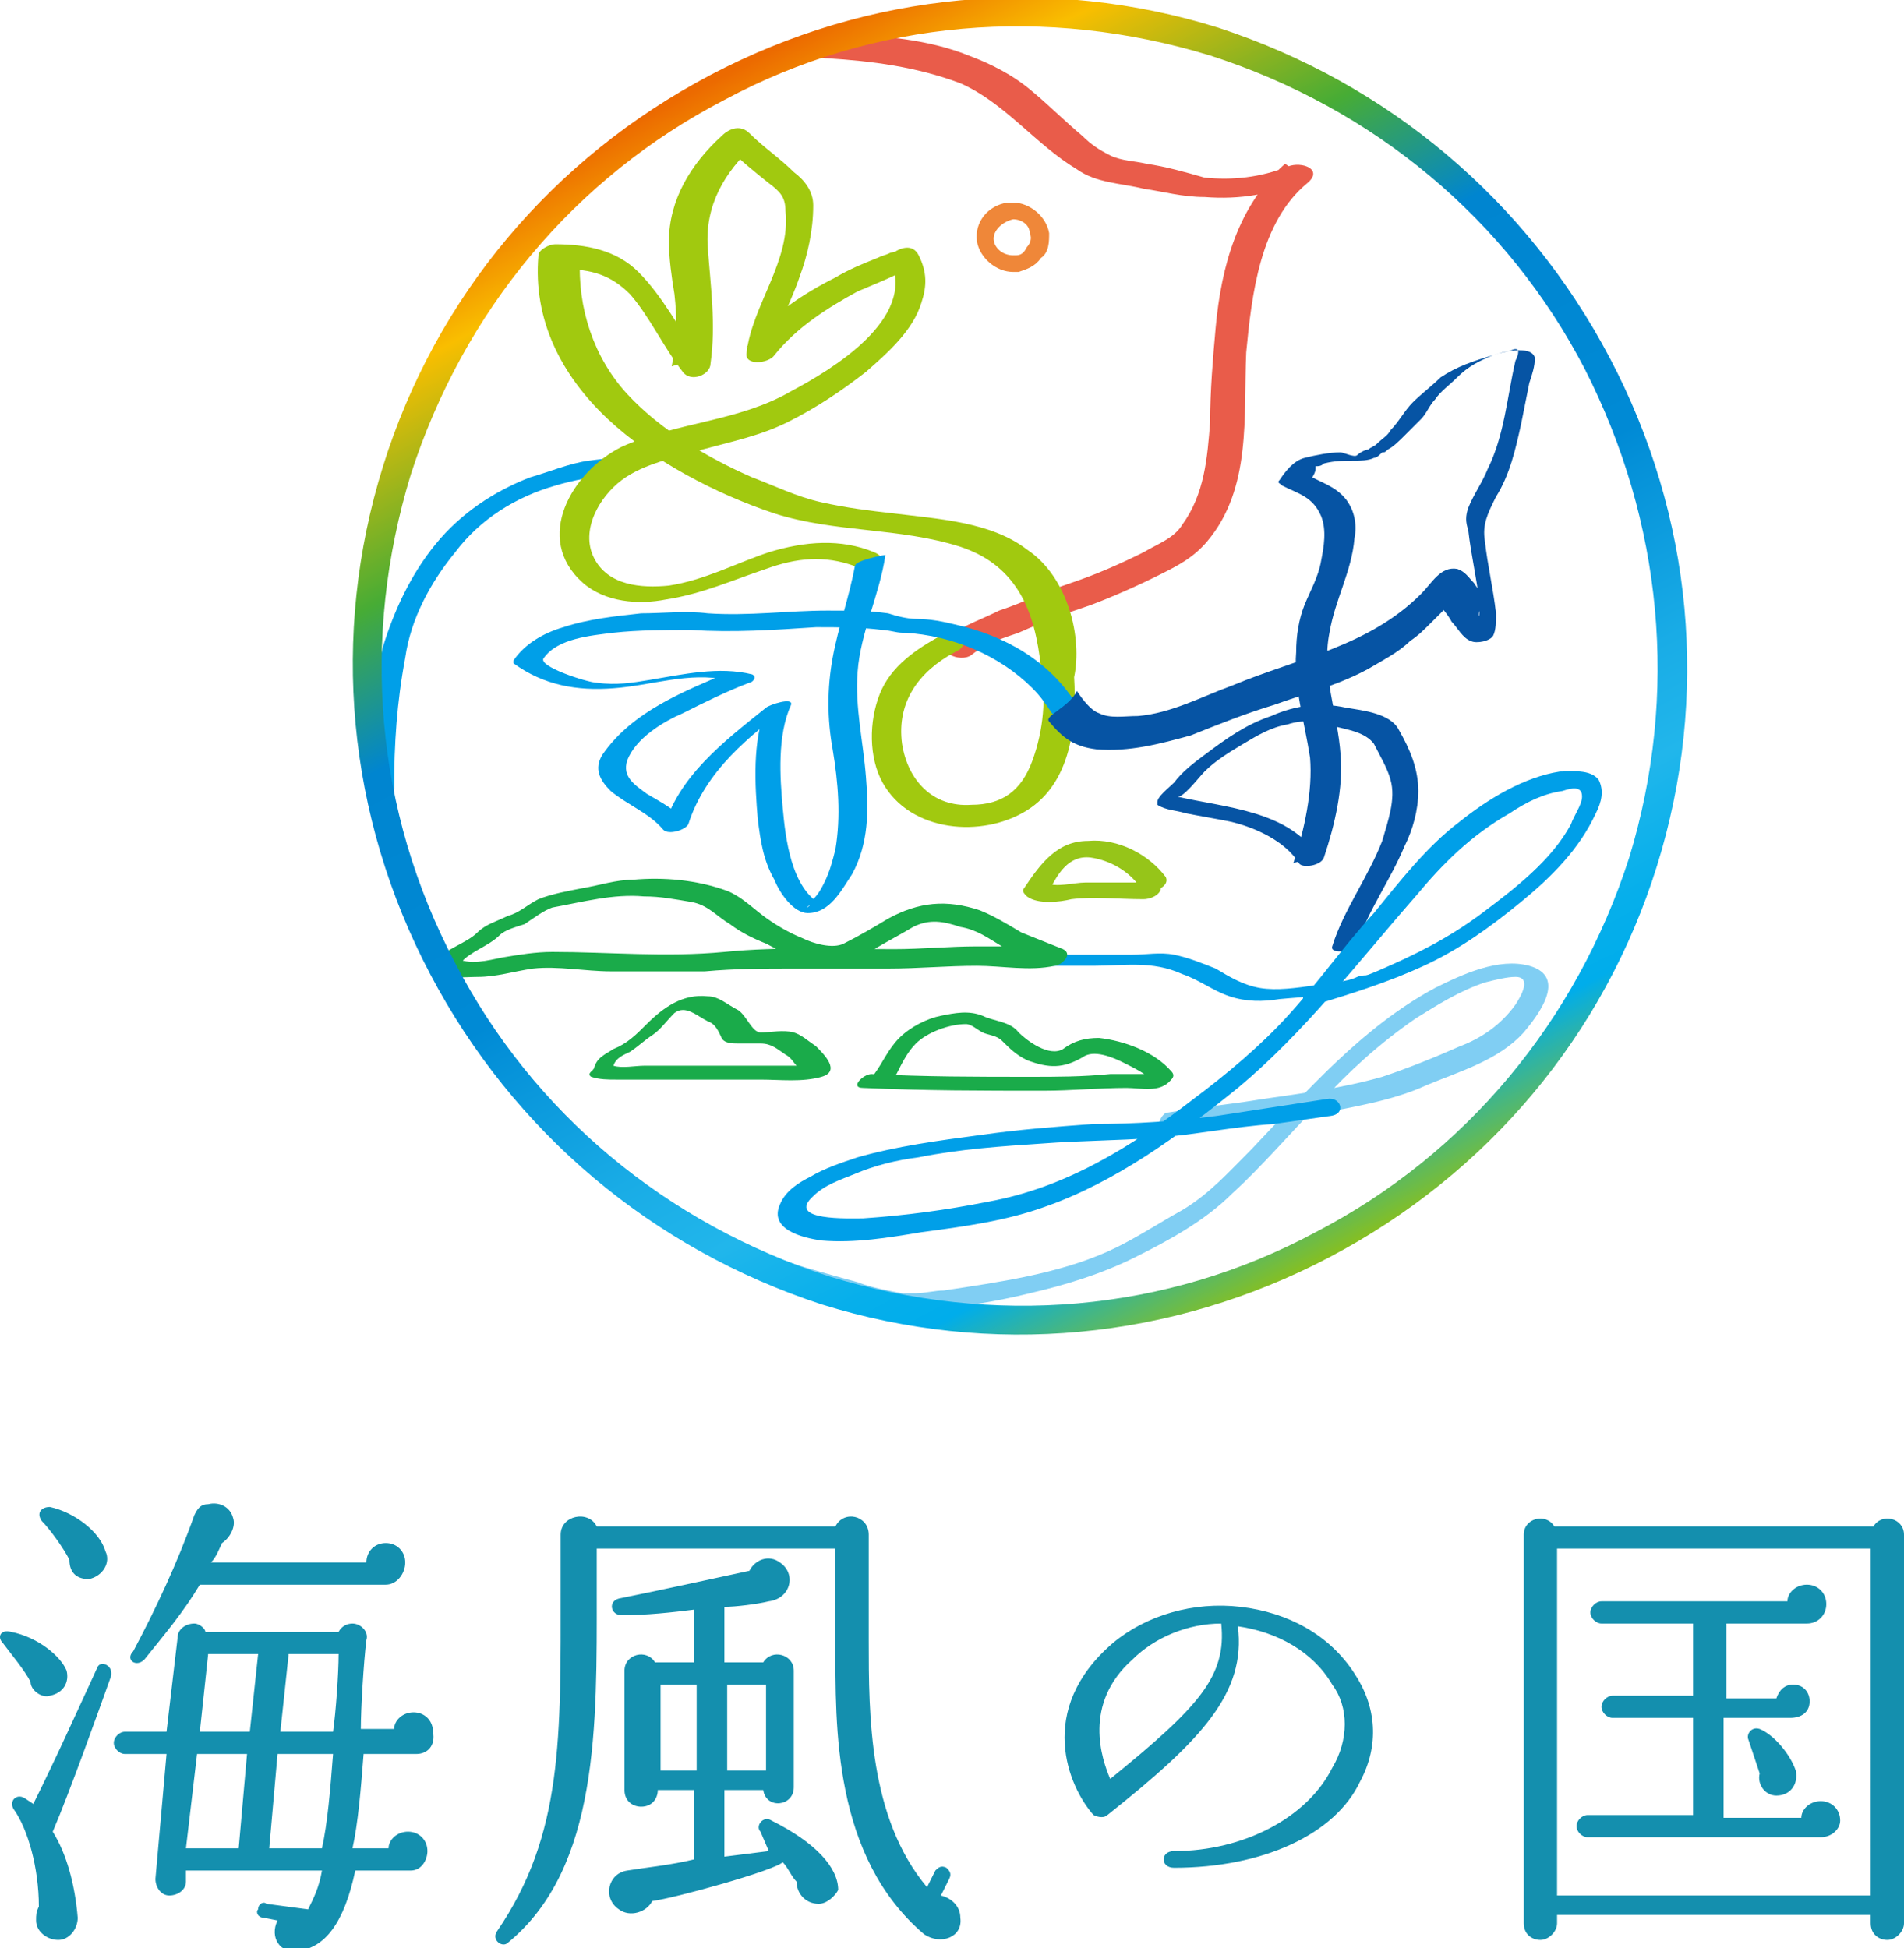 <svg version="1.1" id="レイヤー_1" xmlns="http://www.w3.org/2000/svg" x="0" y="0" viewBox="0 0 68.6 70.2" xml:space="preserve"><style>.st1{fill:#009fe8}.st5{fill:#1aab4a}</style><path d="M42.1 40.9c1.7-.2 3.4-.4 5.1-.7 1.4-.3 2.9-.5 4.2-1.1 1.2-.5 2.6-.9 3.5-1.9.5-.6 1.6-2 .2-2.4-1.1-.3-2.4.3-3.4.8-2.6 1.4-4.6 3.7-6.6 5.8-.8.8-1.5 1.6-2.5 2.2-.9.5-1.8 1.1-2.7 1.5-1.8.8-3.9 1.1-5.9 1.4-.3 0-.7.1-1 .1h-.5c-.5-.1-1.1-.2-1.6-.4-1.1-.3-2.2-.6-3.3-1-.4-.1-1 .4-.5.6 1.5.5 3 .9 4.5 1.3.6.1 1.2.1 1.8.1 1.2-.1 2.5-.3 3.7-.6 1.3-.3 2.6-.7 3.8-1.3 1.2-.6 2.5-1.3 3.5-2.3 1.1-1 2.1-2.2 3.2-3.3 1-1.1 2.1-2.1 3.4-3 .8-.5 1.6-1 2.5-1.3.4-.1.8-.2 1.1-.2.6 0 .2.7 0 1-.5.7-1.2 1.2-2 1.5-.9.4-1.9.8-2.8 1.1-1.4.4-2.9.6-4.3.8-1.2.2-2.3.3-3.5.5-.3.2-.4.8.1.8z" fill="#80cef3"/><path class="st1" d="M14.2 28.4c0-1.6.1-3.1.4-4.7.2-1.4.9-2.7 1.8-3.8.9-1.2 2.2-2 3.6-2.4 1.3-.4 2.7-.4 3.9-1.1.1-.1.3-.3.1-.4-.2-.1-.5 0-.7.1-.6.4-1.4.4-2.1.5-.7.1-1.4.4-2.1.6-1.3.5-2.5 1.3-3.4 2.4-.9 1.1-1.5 2.4-1.9 3.7-.2.8-.3 1.7-.4 2.5-.1.9-.1 1.8-.1 2.7-.1.4.9.2.9-.1z"/><path d="M35 23.6c.5-.4 1.1-.6 1.7-.8.9-.4 1.7-.7 2.6-1 .8-.3 1.7-.7 2.5-1.1.6-.3 1.2-.6 1.7-1.2 1.6-1.9 1.3-4.5 1.4-6.8.2-2.1.5-4.7 2.2-6.1.6-.5-.2-.8-.7-.6-1 .4-2 .5-3 .4-.7-.2-1.4-.4-2.1-.5-.4-.1-.9-.1-1.3-.3-.4-.2-.7-.4-1-.7-.6-.5-1.2-1.1-1.8-1.6-.7-.6-1.5-1-2.3-1.3-1.5-.6-3.1-.7-4.7-.8-.3 0-.6.1-.8.4-.1.3.1.5.4.5 1.6.1 3.2.3 4.8.9 1.6.7 2.7 2.2 4.2 3.1.7.5 1.6.5 2.4.7.7.1 1.4.3 2.2.3 1.3.1 2.4-.1 3.6-.6-.2-.2-.4-.4-.7-.6-1.7 1.5-2.3 3.7-2.5 5.9-.1 1.1-.2 2.3-.2 3.4-.1 1.3-.2 2.6-1 3.7-.3.5-.9.7-1.4 1-.8.4-1.7.8-2.6 1.1-.9.3-1.7.7-2.6 1-.6.3-1.2.5-1.8.9-.6.6.4 1 .8.7z" fill="#e95c4a"/><path d="M31.5 19.9c-1.2-.5-2.5-.4-3.8 0-1.2.4-2.3 1-3.6 1.2-1 .1-2.2 0-2.7-1s.2-2.2 1-2.8c.8-.6 1.9-.8 2.9-1.1 1.1-.3 2.1-.5 3.1-1s1.9-1.1 2.8-1.8c.8-.7 1.7-1.5 2-2.5.2-.6.2-1.1-.1-1.7-.2-.4-.6-.3-.9-.1.2-.1 0 0-.1 0-.2.1-.3.1-.5.2-.5.2-1 .4-1.5.7-1.2.6-2.4 1.4-3.2 2.5.3 0 .7.1 1 .1.1-.9.6-1.7.9-2.6.3-.8.5-1.7.5-2.6 0-.5-.3-.9-.7-1.2-.5-.5-1.1-.9-1.6-1.4-.3-.3-.7-.2-1 .1-1.1 1-1.9 2.3-1.9 3.8 0 .6.1 1.3.2 1.9.1.9.1 1.7-.1 2.6.3-.1.7-.2 1-.3-.7-1-1.3-2.2-2.2-3.1-.8-.8-1.9-1-3-1-.2 0-.6.2-.6.4-.2 2.3.8 4.3 2.5 5.9 1.6 1.5 3.9 2.7 6 3.4 2.2.7 4.5.5 6.7 1.2.9.3 1.6.8 2.1 1.6s.7 1.8.8 2.7c.2 1.1.1 2.3-.3 3.4S36.1 29 35 29c-1.4.1-2.3-.9-2.5-2.2-.2-1.5.6-2.6 1.9-3.3.7-.3.1-.9-.5-.6-.9.5-1.8 1.1-2.2 2.1-.4 1-.4 2.3.1 3.2 1 1.8 3.6 2 5.2 1s1.8-3.1 1.7-4.8c.3-1.4-.2-3.6-1.7-4.6-1.3-1-3.2-1.1-4.8-1.3-.9-.1-1.7-.2-2.6-.4-.9-.2-1.7-.6-2.5-.9-1.6-.7-3.3-1.7-4.5-3-1.2-1.3-1.8-3.1-1.7-4.9-.2.1-.4.3-.6.4 1 0 1.7.2 2.4.9.7.8 1.2 1.9 1.9 2.8.3.4 1 .1 1-.3.2-1.4 0-2.8-.1-4.2-.1-1.5.6-2.7 1.7-3.7-.3 0-.6.1-1 .1.5.5 1 .9 1.5 1.3.4.3.6.5.6 1 .2 1.8-1.2 3.4-1.4 5.1-.1.5.8.4 1 .1.8-1 1.9-1.7 3-2.3.7-.3 1.5-.6 2.1-1-.3 0-.6-.1-.9-.1.9 2.1-2.1 3.9-3.6 4.7-1.9 1.1-4.1 1.1-6.1 2-1.8.9-3.2 3.3-1.4 4.9.8.7 2 .8 3 .6 1.3-.2 2.4-.7 3.6-1.1 1.1-.4 2.1-.5 3.2-.1.6.4 1.4-.2.7-.5z" fill="#a1c90f"/><path d="M36.5 9.8c-.6 0-1.2-.5-1.3-1.1-.1-.7.4-1.3 1.1-1.4h.2c.6 0 1.2.5 1.3 1.1 0 .3 0 .7-.3.9-.2.3-.5.4-.8.5h-.2zm0-1.9c-.4.1-.7.4-.7.7 0 .3.3.6.7.6h.1c.2 0 .3-.1.4-.3.1-.1.2-.3.1-.5 0-.3-.3-.5-.6-.5z" fill="#ef8739"/><path class="st1" d="M30.8 20.4c-.2 1.1-.6 2.2-.8 3.3-.2 1.1-.2 2.2 0 3.3.2 1.2.3 2.4.1 3.6-.1.4-.2.8-.4 1.2-.1.2-.2.4-.4.6 0 .1-.1.1-.1.2-.3.3 0-.2.4 0-1.1-.6-1.3-2.4-1.4-3.5-.1-1.1-.2-2.6.3-3.7.1-.3-.8 0-.9.1-1.5 1.2-3.2 2.5-3.7 4.4.3-.1.6-.2.9-.2-.4-.5-1-.8-1.5-1.1-.4-.3-.9-.6-.7-1.2.3-.8 1.3-1.4 2-1.7.8-.4 1.6-.8 2.4-1.1.1 0 .3-.2.1-.3-1.2-.3-2.5 0-3.7.2-.6.1-1.2.2-1.9.1-.3 0-2.2-.6-1.9-.9.5-.7 1.7-.8 2.5-.9.9-.1 1.9-.1 2.8-.1 1.5.1 3 0 4.5-.1.8 0 1.6 0 2.4.1.2 0 .5.1.7.1h.1c1.7.1 3.4.8 4.6 2 .3.3.5.6.7.9.2.2 1-.1.9-.3-1-1.6-2.6-2.5-4.4-2.9-.4-.1-.9-.2-1.4-.2-.3 0-.7-.1-1-.2-.7-.1-1.5-.1-2.2-.1-1.4 0-2.8.2-4.3.1-.8-.1-1.6 0-2.4 0-.9.1-1.9.2-2.8.5-.7.2-1.4.6-1.8 1.2v.1c1.1.8 2.3 1 3.6.9 1.4-.1 2.7-.6 4.1-.3 0-.1.1-.2.1-.3-1.6.7-3.5 1.4-4.6 3-.3.5-.1.9.3 1.3.6.5 1.4.8 1.9 1.4.2.2.8 0 .9-.2.6-1.9 2.2-3.2 3.7-4.3-.3 0-.6.1-.9.1-.5 1.2-.4 2.8-.3 4 .1.8.2 1.5.6 2.2.2.5.7 1.2 1.2 1.2.8 0 1.2-.8 1.6-1.4.6-1.1.6-2.3.5-3.5-.1-1.3-.4-2.5-.3-3.8.1-1.4.8-2.8 1-4.2-.1 0-1.1.2-1.1.4z"/><path class="st5" d="M22.1 38.4c.1-.3.4-.4.6-.5.3-.2.5-.4.8-.6.3-.2.5-.5.8-.8.4-.3.8.1 1.2.3.3.1.4.4.5.6.1.2.4.2.6.2h.8c.4 0 .6.2.9.4.2.1.3.3.4.4l.2.2c.4-.1.5-.2.3-.2h-6c-.3 0-.8.1-1.1 0-.2-.1-1.1.2-.8.4.3.1.6.1.9.1h5.2c.7 0 1.5.1 2.2-.1.7-.2.1-.8-.2-1.1-.3-.2-.5-.4-.8-.5-.4-.1-.8 0-1.2 0-.3 0-.5-.6-.8-.8-.4-.2-.7-.5-1.1-.5-.9-.1-1.6.4-2.2 1-.4.4-.7.7-1.2.9-.3.2-.6.3-.7.7-.3.3.6.2.7-.1z"/><path d="M42 31.6c-.6-.8-1.7-1.4-2.8-1.3-1.1 0-1.7.8-2.3 1.7-.1.1 0 .2.1.3.4.3 1.2.2 1.6.1.8-.1 1.7 0 2.6 0 .2 0 .5-.1.6-.3.1-.2-.1-.3-.3-.3h-2.4c-.4 0-1.1.2-1.4 0 0 .1 0 .2.1.3.3-.6.7-1.3 1.5-1.2.7.1 1.4.5 1.8 1.1.2.3 1.1 0 .9-.4z" fill="#96c519"/><path class="st5" d="M32.3 38.7c.2-.4.4-.8.7-1.1.4-.4 1.2-.7 1.8-.7.2 0 .4.2.6.3.2.1.5.1.7.3.3.3.5.5.9.7.8.3 1.3.3 2-.1.4-.3 1.1 0 1.5.2.4.2.8.4 1.1.7v-.3c0-.1-.1 0-.2 0H40c-1 .1-1.9.1-2.9.1-1.9 0-3.8 0-5.7-.1-.3 0-.8.5-.3.5 2.2.1 4.3.1 6.5.1 1 0 2-.1 3-.1.5 0 1.2.2 1.6-.3.1-.1.1-.2 0-.3-.6-.7-1.7-1.1-2.6-1.2-.5 0-.9.1-1.3.4-.5.3-1.3-.3-1.6-.6-.3-.4-.9-.4-1.3-.6-.5-.2-1-.1-1.5 0s-1.1.4-1.5.8c-.4.4-.6.9-.9 1.3-.2.3.6.2.8 0z"/><path class="st1" d="M36.6 34.8h2.8c1.1 0 2.1-.2 3.2.3.6.2 1.1.6 1.7.8.6.2 1.2.2 1.8.1 1-.1 2.3-.1 3.3-.6.5-.3-.3-.3-.5-.2-.4.2-1 .2-1.5.3-.7.1-1.4.2-2 .1-.6-.1-1.1-.4-1.6-.7-.5-.2-1-.4-1.5-.5-.5-.1-1 0-1.5 0h-3.7c-.4 0-1.1.4-.5.4z"/><path d="M37.8 26c.5.6.9.9 1.7 1 1.2.1 2.3-.2 3.4-.5 1-.4 2-.8 3-1.1 1.1-.4 2.3-.7 3.4-1.3.5-.3 1.1-.6 1.5-1 .3-.2.5-.4.8-.7l.3-.3c.1-.1.2-.2.2-.3.3-.2.1-.3-.4-.1.2.1.5.5.6.7.2.2.4.6.7.7.2.1.7 0 .8-.2.1-.2.1-.5.1-.8-.1-.9-.3-1.7-.4-2.6-.1-.6.1-1 .4-1.6.5-.8.7-1.7.9-2.6l.3-1.5c.1-.3.2-.6.2-.9-.1-.5-1.3-.2-1.5-.1-.7.2-1.3.4-1.9.8-.3.3-.7.6-1 .9-.3.3-.5.7-.8 1-.1.2-.3.3-.5.5-.1.1-.2.1-.3.2-.2.2.4-.1 0 0-.1 0-.3.1-.4.2-.1.1-.5-.1-.6-.1-.4 0-.9.1-1.3.2s-.7.5-.9.8c-.1.1 0 .1.1.2.6.3 1.1.4 1.4 1.1.2.5.1 1.1 0 1.6-.1.6-.4 1.1-.6 1.6-.2.5-.3 1.1-.3 1.7-.1 1.2.3 2.5.5 3.8.1 1.2-.2 2.6-.6 3.8.3-.1.6-.1.9-.2-1-1.7-3.4-1.8-5.1-2.2.2.1.8-.7 1-.9.4-.4.9-.7 1.4-1 .5-.3 1-.6 1.6-.7.6-.2 1.2-.1 1.8.1.4.1 1 .2 1.3.6.2.4.5.9.6 1.3.2.7-.1 1.5-.3 2.2-.5 1.3-1.4 2.5-1.8 3.8-.1.3.8.2.9-.1.4-1.2 1.2-2.3 1.7-3.5.3-.6.5-1.3.5-2 0-.8-.3-1.5-.7-2.2-.3-.6-1.3-.7-1.9-.8-.9-.2-1.8-.1-2.7.3-.9.3-1.6.8-2.4 1.4-.4.3-.8.6-1.1 1-.2.2-.6.5-.6.7v.1c.3.2.7.2 1 .3.5.1 1.1.2 1.6.3.9.2 2 .7 2.5 1.5.1.2.8.1.9-.2.4-1.2.7-2.5.6-3.7-.1-1.5-.7-2.9-.4-4.4.2-1.2.8-2.2.9-3.4.1-.5 0-1-.3-1.4-.4-.5-.9-.6-1.4-.9 0 .1 0 .1.1.2.1-.1.2-.3.2-.4v-.1c.1 0 .2 0 .3-.1.4-.1.7-.1 1.1-.1.2 0 .5 0 .7-.1.1 0 .2-.1.3-.2-.2.1-.2.1 0 0 .1 0 .1 0 .2-.1.2-.1.4-.3.6-.5l.6-.6c.2-.2.3-.5.5-.7.2-.3.5-.5.8-.8.4-.4.8-.6 1.3-.8.2-.1.5-.1.7-.2.3-.1.2.2.1.4-.3 1.3-.4 2.7-1 3.9-.2.5-.5.9-.7 1.4-.1.3-.1.5 0 .8.1.9.3 1.7.4 2.6v.4c0 .4-.2-.6.6-.1l-.1-.1c-.3-.3-.5-.6-.7-.9-.2-.2-.3-.4-.6-.5-.6-.1-.9.5-1.3.9-1.9 1.9-4.4 2.3-6.8 3.3-1.1.4-2.2 1-3.4 1.1-.5 0-1 .1-1.4-.1-.3-.1-.6-.5-.8-.8-.3.6-1.2.9-1 1.1z" fill="#0654a4"/><path class="st1" d="M47.4 36.2c1.3-.4 2.6-.8 3.9-1.4 1.3-.6 2.4-1.4 3.5-2.3 1.1-.9 2.1-1.9 2.7-3.2.2-.4.3-.8.1-1.2-.3-.4-1-.3-1.4-.3-1.3.2-2.6 1-3.6 1.8-1.2.9-2.2 2.2-3.1 3.3-1.1 1.2-2 2.5-3.1 3.7-1 1.1-2.2 2.1-3.4 3-2.2 1.7-4.6 3.2-7.4 3.7-1.5.3-3 .5-4.5.6-.5 0-2.8.1-1.8-.8.4-.4 1-.6 1.5-.8.7-.3 1.5-.5 2.3-.6 1.5-.3 3-.4 4.5-.5 1.3-.1 2.7-.1 4-.2 1.4-.1 2.8-.4 4.3-.5l2.1-.3c.5-.1.3-.7-.2-.6l-3.9.6c-1.5.2-3 .3-4.5.3-1.4.1-2.7.2-4.1.4-1.5.2-3 .4-4.4.8-.6.2-1.2.4-1.7.7-.4.2-.9.5-1.1 1-.4.9.8 1.2 1.5 1.3 1.2.1 2.4-.1 3.6-.3 1.5-.2 3-.4 4.4-.9 2.6-.9 4.9-2.6 7-4.3 2.4-2 4.3-4.5 6.4-6.9 1-1.2 2-2.2 3.4-3 .6-.4 1.2-.7 1.9-.8.3-.1.7-.2.7.2 0 .3-.3.7-.4 1-.7 1.3-2 2.3-3.2 3.2-1.2.9-2.4 1.5-3.8 2.1-.7.3-1.5.5-2.2.7-.7 0-.5.6 0 .5z"/><path class="st5" d="M16.6 34.7c.3-.4 1-.6 1.4-1 .2-.2.6-.3.9-.4.3-.2.7-.5 1-.6 1.1-.2 2.2-.5 3.3-.4.6 0 1.1.1 1.7.2.6.1.9.5 1.4.8.4.3.8.5 1.3.7.4.2.7.4 1.2.6 1 .3 1.9.1 2.7-.4.5-.3.9-.5 1.4-.8.6-.3 1.1-.2 1.7 0 .6.1 1 .4 1.5.7.5.3 1 .4 1.5.6l.3-.6c-.4.1-.8 0-1.2 0h-1.5c-1 0-2 .1-3 .1-2 0-4.1-.1-6.1.1-2.1.2-4.2 0-6.2 0-.6 0-1.2.1-1.8.2-.5.1-1.2.3-1.7 0-.3-.2-1.3.2-.8.5s1.1.2 1.6.2c.7 0 1.3-.2 2-.3.9-.1 1.9.1 2.8.1h3.4c1.1-.1 2.1-.1 3.2-.1H32c1.1 0 2.1-.1 3.2-.1.9 0 1.9.2 2.8 0 .2 0 .7-.4.3-.6l-1.5-.6c-.5-.3-1-.6-1.5-.8-1.2-.4-2.2-.3-3.3.3-.5.3-1 .6-1.6.9-.4.2-1.1 0-1.5-.2-.5-.2-1-.5-1.4-.8-.4-.3-.8-.7-1.3-.9-1.1-.4-2.3-.5-3.4-.4-.6 0-1.2.2-1.8.3-.5.1-1.1.2-1.6.4-.4.2-.7.5-1.1.6-.4.2-.8.3-1.1.6-.4.4-1.2.6-1.6 1.1-.2.2.1.3.3.3.3 0 .5-.1.7-.3z"/><linearGradient id="SVGID_1_" gradientUnits="userSpaceOnUse" x1="193.241" y1="163.018" x2="241.216" y2="162.999" gradientTransform="rotate(62.322 241.918 -55.747)"><stop offset=".004" stop-color="#ec6a00"/><stop offset=".087" stop-color="#f9be00"/><stop offset=".234" stop-color="#47ac35"/><stop offset=".346" stop-color="#0085d0"/><stop offset=".554" stop-color="#008ad5"/><stop offset=".578" stop-color="#0490d8"/><stop offset=".708" stop-color="#19ace6"/><stop offset=".784" stop-color="#21b6eb"/><stop offset=".807" stop-color="#18b4eb"/><stop offset=".866" stop-color="#06afeb"/><stop offset=".909" stop-color="#00adeb"/><stop offset="1" stop-color="#85bf23"/></linearGradient><path d="M15.5 35.1c-3-5.7-3.6-12.2-1.7-18.3 1.9-6.1 6.1-11.1 11.8-14.1C31.3-.3 37.8-.9 43.9 1 50 3 55 7.2 58 12.9s3.6 12.2 1.7 18.3c-1.9 6.1-6.1 11.1-11.8 14.1-5.7 3-12.2 3.6-18.3 1.7-6.1-2-11.1-6.2-14.1-11.9zm41.6-21.8C54.3 7.9 49.5 3.9 43.6 2 37.7.2 31.5.7 26.1 3.6c-5.4 2.8-9.4 7.6-11.3 13.5-1.8 5.9-1.3 12.1 1.6 17.6 2.8 5.4 7.6 9.4 13.5 11.3 5.9 1.8 12.1 1.3 17.5-1.6 5.4-2.8 9.4-7.6 11.3-13.5 1.8-5.9 1.2-12.1-1.6-17.6z" fill="url(#SVGID_1_)"/><path d="M1.8 61.1c-.3.1-.7-.2-.7-.5-.2-.4-.7-1-1-1.4-.2-.2-.1-.5.3-.4 1 .2 1.8.9 2 1.4.1.4-.1.8-.6.9zm.1 4.9c.5.8.8 1.9.9 3.1 0 .4-.3.8-.7.8-.4 0-.8-.3-.8-.7 0-.2 0-.3.1-.5 0-1.4-.4-2.8-.9-3.5-.2-.3.1-.6.4-.4l.3.2c.8-1.6 1.7-3.6 2.3-4.9.1-.3.6-.1.5.3-.5 1.4-1.5 4.2-2.1 5.6zm1.3-9.1c-.4 0-.7-.2-.7-.7-.2-.4-.7-1.1-1-1.4-.2-.3 0-.5.3-.5.9.2 1.8.9 2 1.6.2.4-.1.9-.6 1zM15 63.2h-1.9c-.1 1.3-.2 2.5-.4 3.4H14c0-.3.3-.6.7-.6.4 0 .7.3.7.7 0 .3-.2.7-.6.7h-2c-.4 1.9-1.1 2.8-2.1 2.9-.6.1-1-.5-.7-1.1l-.5-.1c-.2 0-.3-.2-.2-.3 0-.2.2-.3.3-.2l1.5.2c.2-.4.4-.8.5-1.4H6.7v.4c0 .3-.3.5-.6.5s-.5-.3-.5-.6l.4-4.5H4.5c-.2 0-.4-.2-.4-.4s.2-.4.4-.4H6l.4-3.4c0-.3.3-.5.6-.5.2 0 .4.2.4.3h4.8c.1-.2.3-.3.5-.3.3 0 .6.3.5.6-.1.8-.2 2.5-.2 3.2h1.2c0-.3.3-.6.7-.6s.7.3.7.7c.1.5-.2.8-.6.8zm-1.1-6.1H7.2c-.6 1-1.2 1.7-2 2.7-.3.3-.7 0-.4-.3.8-1.5 1.6-3.2 2.2-4.9.1-.2.2-.4.5-.4.4-.1.8.1.9.5.1.3-.1.7-.4.9-.1.2-.2.5-.4.7h5.6c0-.4.3-.7.7-.7.4 0 .7.3.7.7 0 .4-.3.8-.7.8zm-5.3 9.5l.3-3.4H7.1l-.4 3.4h1.9zm.4-4.2l.3-2.8H7.5l-.3 2.8H9zm1 .8l-.3 3.4h1.9c.2-.9.3-2.1.4-3.4h-2zm.4-3.6l-.3 2.8H12c.1-.7.2-2.1.2-2.8h-1.8zm22.9 10.1c-3.3-2.8-3.2-7.5-3.2-10.5v-3.4h-8.6v1.6c0 4.7.1 9.9-3.2 12.6-.2.2-.6-.1-.4-.4 2.4-3.5 2.3-7 2.3-12.4v-1.9c0-.7 1-.9 1.3-.3h8.6c.3-.6 1.2-.4 1.2.3v3.8c0 2.7 0 6.4 2.1 8.9l.3-.6c.1-.1.2-.2.4-.1.1.1.2.2.1.4l-.3.6c.4.1.7.4.7.8.1.7-.7 1-1.3.6zm-3.8-1.1c-.5 0-.8-.4-.8-.8-.2-.2-.3-.5-.5-.7-.3.3-3.9 1.3-4.7 1.4-.2.4-.8.6-1.2.3-.6-.4-.4-1.3.3-1.4.6-.1 1.6-.2 2.4-.4v-2.5h-1.3c0 .3-.2.6-.6.6-.3 0-.6-.2-.6-.6v-4.3c0-.6.8-.8 1.1-.3H25V58c-.8.1-1.7.2-2.6.2-.4 0-.5-.5-.1-.6 1.5-.3 3.3-.7 4.7-1 .2-.4.7-.6 1.1-.3.6.4.4 1.3-.4 1.4-.4.1-1.2.2-1.6.2v2h1.4c.3-.5 1.1-.3 1.1.3v4.2c0 .7-1 .8-1.1.1h-1.4v2.4l1.6-.2-.3-.7c-.2-.2.1-.6.4-.4 1.6.8 2.4 1.7 2.4 2.5-.1.2-.4.5-.7.5zm-5.7-4.8h1.3v-3.1h-1.3v3.1zm2.4 0h1.4v-3.1h-1.4v3.1zm16.1 3.5c-.5 0-.5-.6 0-.6 2.5 0 4.8-1.2 5.7-3 .6-1 .6-2.2 0-3-.7-1.2-2-1.9-3.4-2.1.3 2.4-1.3 4.1-4.7 6.8-.1.1-.3.1-.5 0-.9-1-2.1-3.8.7-6.2 1.2-1 2.9-1.5 4.6-1.3 1.7.2 3.2 1 4.1 2.4.8 1.2.9 2.6.2 3.9-.9 1.9-3.5 3.1-6.7 3.1zm-1.5-7.5c-1.8 1.6-1.1 3.6-.8 4.3 3.2-2.6 4.2-3.7 4-5.6-1.2 0-2.4.5-3.2 1.3zm27.8 9.5c0 .3-.3.6-.6.6s-.6-.2-.6-.6V69H56.1v.3c0 .3-.3.6-.6.6s-.6-.2-.6-.6v-14c0-.6.8-.8 1.1-.3h11.5c.3-.5 1.1-.3 1.1.3v14zm-12.5-1h11.3V55.8H56.1v12.5zm9.5-2.1h-8.4c-.2 0-.4-.2-.4-.4s.2-.4.4-.4H61v-3.5h-2.9c-.2 0-.4-.2-.4-.4s.2-.4.4-.4H61v-2.6h-3.3c-.2 0-.4-.2-.4-.4s.2-.4.4-.4h6.7c0-.3.3-.6.7-.6.4 0 .7.3.7.7 0 .4-.3.7-.7.7h-2.9v2.7H64c.1-.3.3-.5.6-.5.4 0 .6.3.6.6 0 .4-.3.6-.7.6h-2.4v3.6h2.8c0-.3.3-.6.7-.6.4 0 .7.3.7.7 0 .3-.3.6-.7.6zM64 64.7c-.4 0-.7-.4-.6-.8l-.4-1.2c-.1-.2.1-.5.4-.4.5.2 1.1.9 1.3 1.5.1.5-.2.9-.7.9z" fill="#148fae"/></svg>